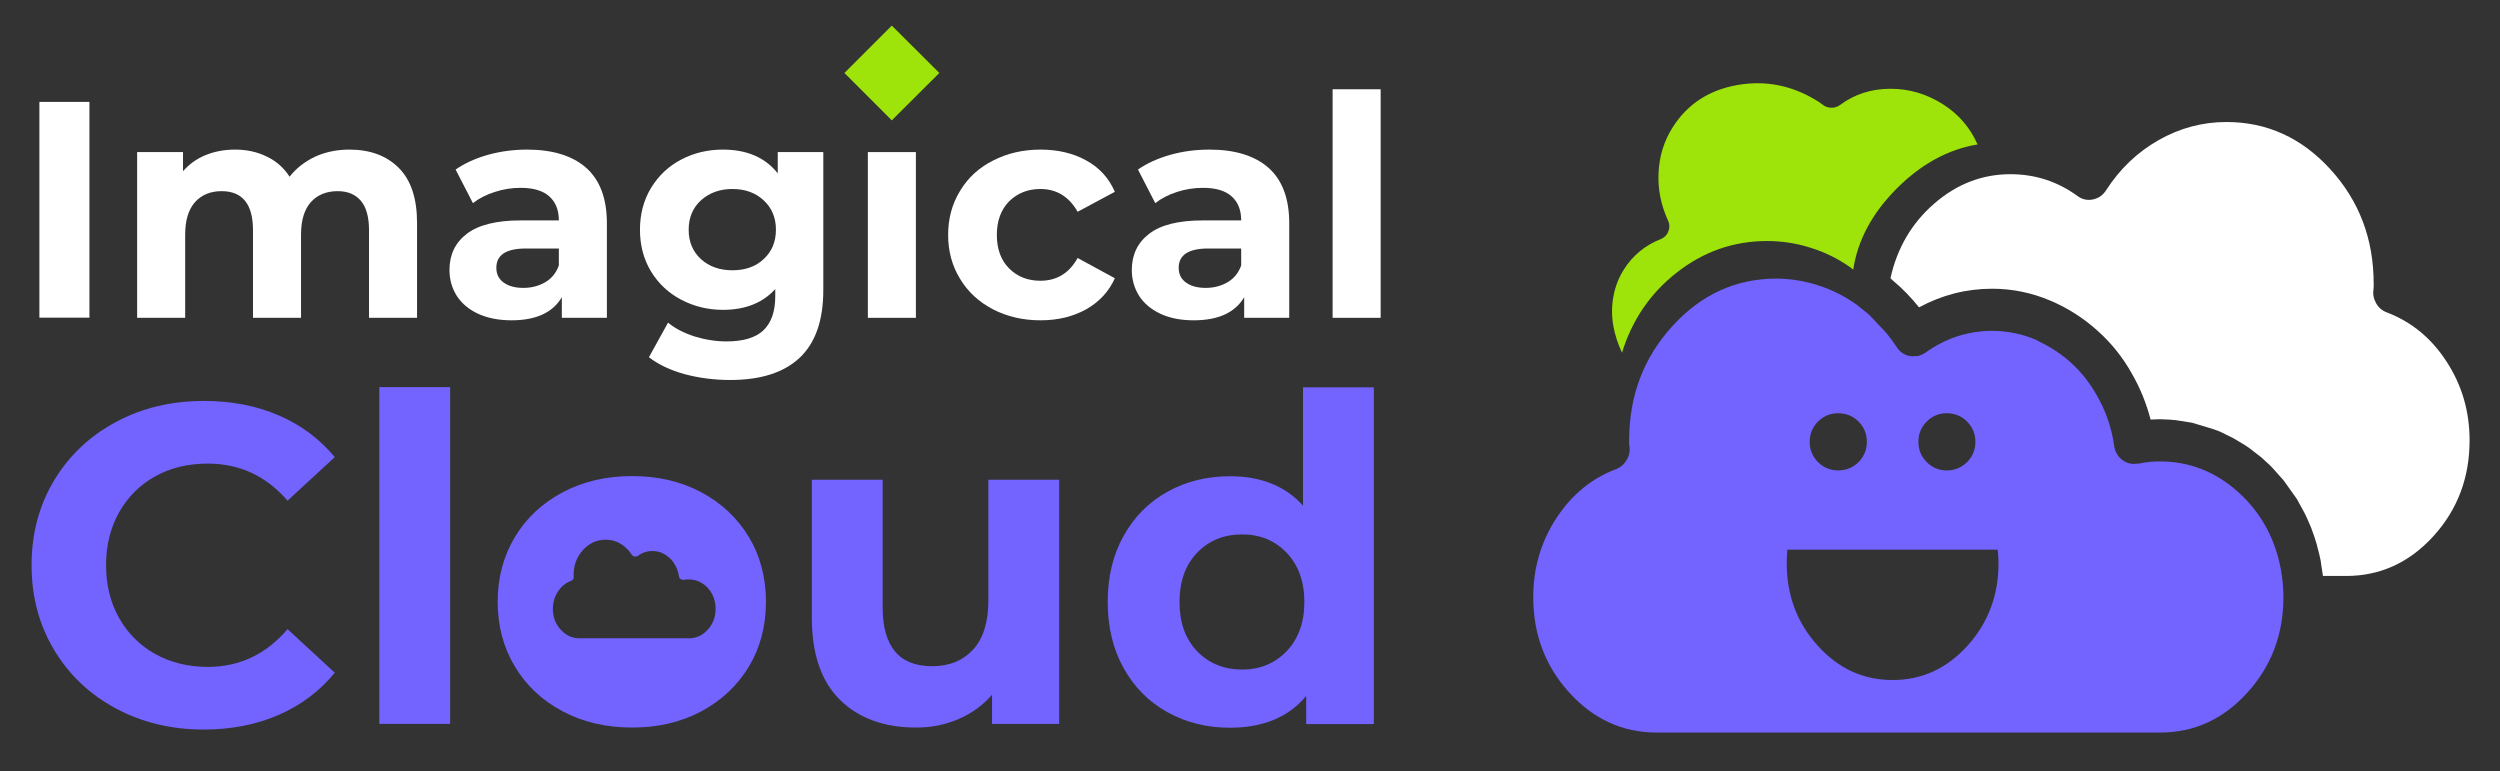 <?xml version="1.0" encoding="utf-8"?><svg id="Logo" image-rendering="auto" baseProfile="basic" version="1.1" preserveAspectRatio="xMidYMid meet" x="0px" y="0px" width="752" height="232" xmlns="http://www.w3.org/2000/svg" viewBox="0 0 752 232" xmlns:xlink="http://www.w3.org/1999/xlink"><rect x="0" y="0" width="752" height="232" fill="#333333" stroke="none"/><defs><g id="blink" overflow="visible"><path fill="#7363FF" stroke="none" d="M124.05 12.7L124.05 0 0 0 0 12.7 124.05 12.7Z"/></g></defs><g id="S.__C3.__A9quence-1" overflow="visible"><g id="logo" transform="translate(9.5 7.7)"><g id="Parts_dot" transform="translate(244.5 0)"><animateTransform attributeName="transform" additive="replace" type="translate" repeatCount="indefinite" dur="3.33s" keyTimes="0;1" values="258.75,14.25;258.75,14.25"/><animateTransform attributeName="transform" additive="sum" type="rotate" repeatCount="indefinite" dur="3.33s" keyTimes="0;.996;1" values="0,0,0;360,0,0;360,0,0"/><animateTransform attributeName="transform" additive="sum" type="translate" repeatCount="indefinite" dur="3.33s" keyTimes="0;1" values="-14.25,-14.25;-14.25,-14.25"/><path fill="#9EE30A" stroke="none" d="M28.55 14.25L14.25 0 0 14.25 14.25 28.5 28.55 14.25Z"/></g><g id="Parts_imagical" transform="translate(2.35 19.1)"><path fill="#FFF" stroke="none" d="M15.05 3.85L0 3.85 0 68.75 15.05 68.75 15.05 3.85Z"/><path fill="#FFF" stroke="none" d="M108.1 23.7Q102.6 18.2 93.25 18.2 87.65 18.2 83 20.3 78.3 22.5 75.25 26.35 72.65 22.3 68.4 20.3 64.15 18.2 58.85 18.2 54.05 18.2 50 19.85 46.05 21.45 43.2 24.7L43.2 18.95 29.4 18.95 29.4 68.8 43.85 68.8 43.85 43.75Q43.85 37.35 46.8 34 49.8 30.7 54.8 30.7 64.25 30.7 64.25 42.45L64.25 68.8 78.7 68.8 78.7 43.75Q78.7 37.35 81.65 34 84.65 30.7 89.7 30.7 94.25 30.7 96.7 33.6 99.15 36.5 99.15 42.45L99.15 68.8 113.6 68.8 113.6 40.25Q113.6 29.2 108.1 23.7Z"/><path fill="#FFF" stroke="none" d="M170.7 40.35Q170.7 29.25 164.5 23.7 158.25 18.2 146.7 18.2 140.6 18.2 135 19.75 129.3 21.35 125.2 24.2L130.4 34.3Q133.25 32.1 136.95 30.95 140.7 29.7 144.75 29.7 150.5 29.7 153.35 32.25 156.25 34.8 156.25 39.5L144.75 39.5Q133.9 39.5 128.6 43.5 123.35 47.5 123.35 54.4 123.35 58.7 125.55 62.2 127.8 65.65 132 67.6 136.3 69.55 142 69.55 153.05 69.55 157.15 62.6L157.15 68.8 170.7 68.8 170.7 40.35M146.35 47.95L156.25 47.95 156.25 53.05Q155.05 56.4 152.15 58.1 149.2 59.8 145.6 59.8 141.8 59.8 139.6 58.15 137.45 56.6 137.45 53.75 137.45 47.95 146.35 47.95Z"/><path fill="#FFF" stroke="none" d="M235.8 18.95L222.1 18.95 222.1 25.35Q216.45 18.2 205.6 18.2 198.75 18.2 193.05 21.2 187.4 24.15 184 29.7 180.65 35.25 180.65 42.3 180.65 49.35 184 54.9 187.35 60.35 193.05 63.35 198.85 66.4 205.6 66.4 215.7 66.4 221.35 60.15L221.35 62.3Q221.35 69.15 217.8 72.55 214.25 75.9 206.7 75.9 201.95 75.9 197.05 74.4 192.15 72.8 189.1 70.25L183.35 80.65Q187.6 83.95 194.1 85.75 200.65 87.5 207.8 87.5 221.55 87.5 228.65 80.85 235.8 74.15 235.8 60.45L235.8 18.95M217.85 33.45Q221.55 36.85 221.55 42.3 221.55 47.75 217.85 51.15 214.3 54.5 208.45 54.5 202.7 54.5 199 51.15 195.3 47.75 195.3 42.3 195.3 36.85 199 33.45 202.8 30.05 208.45 30.05 214.2 30.05 217.85 33.45Z"/><path fill="#FFF" stroke="none" d="M263.65 18.95L249.2 18.95 249.2 68.8 263.65 68.8 263.65 18.95Z"/><path fill="#FFF" stroke="none" d="M314.95 21.5Q309.05 18.2 301.15 18.2 293.25 18.2 286.85 21.5 280.5 24.7 276.95 30.6 273.35 36.45 273.35 43.85 273.35 51.25 276.95 57.1 280.5 62.95 286.85 66.25 293.25 69.55 301.15 69.55 308.95 69.55 314.95 66.2 320.85 62.8 323.5 56.9L312.3 50.8Q308.5 57.65 301.1 57.65 295.4 57.65 291.7 53.95 288 50.25 288 43.85 288 37.55 291.7 33.75 295.5 30.05 301.1 30.05 308.4 30.05 312.3 36.9L323.5 30.9Q320.8 24.7 314.95 21.5Z"/><path fill="#FFF" stroke="none" d="M375.95 40.35Q375.95 29.25 369.75 23.7 363.5 18.2 351.95 18.2 345.8 18.2 340.25 19.75 334.55 21.35 330.45 24.2L335.65 34.3Q338.5 32.1 342.15 30.95 345.95 29.7 350 29.7 355.75 29.7 358.6 32.25 361.5 34.8 361.5 39.5L350 39.5Q339.05 39.5 333.85 43.5 328.6 47.5 328.6 54.4 328.6 58.7 330.8 62.2 333.05 65.65 337.25 67.6 341.45 69.55 347.2 69.55 358.3 69.55 362.4 62.6L362.4 68.8 375.95 68.8 375.95 40.35M351.6 47.95L361.5 47.95 361.5 53.05Q360.3 56.4 357.4 58.1 354.45 59.8 350.85 59.8 347.05 59.8 344.85 58.15 342.7 56.6 342.7 53.75 342.7 47.95 351.6 47.95Z"/><path fill="#FFF" stroke="none" d="M403.45 .05L389 .05 389 68.8 403.45 68.8 403.45 .05Z"/></g><g id="Parts_cloud-5" transform="translate(475.4 17.35)"><path fill="#9EE30A" stroke="none" d="M109.95 18.4Q106.6 10.8 99.6 6.35 92.15 1.6 83.6 1.65 75.05 1.7 68.55 6.55 67.3 7.45 65.75 7.35 64.25 7.25 63.1 6.25L62.2 5.6Q50.75 -1.7 37.85 .5 25 2.7 18.3 13.15 14.35 19.35 14 26.8 13.6 34.25 16.85 41.3 17.6 42.85 16.95 44.55 16.35 46.15 14.7 46.85 7.6 49.65 3.6 55.95 1.2 59.7 .4 64.2 -.4 68.55 .4 73.05 1.15 77.1 3 81.05 7.55 66.25 19.45 56.95 31.55 47.45 46.65 47.45 53.4 47.45 59.8 49.5 66.2 51.5 71.65 55.35L72.55 56.05Q74.55 42.8 85.6 31.7 96.65 20.6 109.95 18.4Z"/></g><g id="Parts_cloud-4" transform="translate(559.15 29)"><path fill="#FFF" stroke="none" d="M174.2 95.75Q174.2 82.7 167.3 72.1 160.45 61.5 149.25 57.25 147.15 56.45 146.05 54.45 144.95 52.45 145.3 50.25 145.4 49.2 145.35 48.65 145.35 28.5 132.35 14.25 119.35 0 101.05 0 90.25 0 80.65 5.45 71.05 10.9 64.85 20.55 63.45 22.75 60.9 23.3 58.3 23.8 56.25 22.25 47.25 15.7 36.1 15.7 23.3 15.7 13.1 24.6 3 33.4 0 47L.75 47.7Q4.95 51.2 8.6 55.75 18.95 50.15 30.6 50.15L30.65 50.15Q39.65 50.15 48.15 53.75 55.9 57.05 62.2 62.7 68.55 68.35 72.65 75.75 76.3 82.05 78.25 89.5L81.1 89.4Q84.35 89.5 85.95 89.7L90.7 90.45 97 92.35Q98.45 92.8 99.7 93.4L101.4 94.25Q103.1 95.05 103.9 95.55L105.55 96.55Q106.85 97.3 107.9 98.05L111.65 100.95 113.1 102.3Q114.05 103.1 115.1 104.25L118.3 107.85 122.25 113.4 124.6 117.7Q125 118.45 126.1 121L126.6 122.2Q127.55 124.7 128.2 126.95 128.3 127.15 128.35 127.6 128.95 129.65 129.4 131.9L129.65 133.65Q130.1 136.4 130.1 136.55L137.05 136.55Q152.4 136.55 163.3 124.6 174.2 112.65 174.2 95.75Z"/></g><g id="Parts_cloud-3" transform="translate(451.7 76.1)"><path fill="#7363FF" stroke="none" d="M181.7 55.65Q179.3 56.05 177.3 54.65 175.15 53.05 174.75 50.35 173.6 42.1 169.45 35 163.35 24.25 152.2 18.95 151.25 18.4 151.1 18.35 145 15.8 138.05 15.7 126.95 15.8 117.95 22.3 116.85 23 115.7 23.3L115.05 23.3Q114.15 23.45 113.3 23.3L113.25 23.3Q110.65 22.75 109.3 20.55 107.7 18.15 106.25 16.4L101.25 11.1Q100.1 10.05 99.1 9.3L97.4 7.95Q92.1 4.1 85.9 2.1 79.7 .05 73.2 0 54.85 0 41.85 14.3 28.85 28.55 28.85 48.65 28.8 49.2 28.9 50.25 29.3 52.5 28.15 54.45 27.05 56.45 24.95 57.3 13.8 61.5 6.9 72.15 0 82.75 0 95.8 0 112.65 10.9 124.6 21.8 136.55 37.15 136.55L188.55 136.55Q203.9 136.55 214.75 124.6 225.65 112.65 225.65 95.8 225.65 91.7 224.9 87.55 222.3 73.5 212.15 64.3 201.85 55 188.55 55 185.5 54.95 182.15 55.65L181.7 55.65M124.4 40.5Q127.95 40.5 130.5 43 133 45.55 133 49.1 133 52.65 130.5 55.2 127.95 57.7 124.4 57.7 120.85 57.7 118.35 55.2 115.85 52.65 115.85 49.1 115.85 45.55 118.35 43 120.85 40.5 124.4 40.5M97.85 43Q100.35 45.55 100.35 49.1 100.35 52.65 97.85 55.2 95.3 57.7 91.75 57.7 88.2 57.7 85.65 55.2 83.15 52.65 83.15 49.1 83.15 45.55 85.65 43 88.2 40.5 91.75 40.5 95.3 40.5 97.85 43M139.7 81.55Q139.95 83.7 139.95 85.6 139.95 100.15 130.6 110.45 121.25 120.75 108.1 120.75 94.9 120.75 85.6 110.45 76.25 100.15 76.25 85.6 76.25 83.3 76.45 81.55L139.7 81.55Z"/></g><g id="Parts_cloud" transform="translate(0 108.8)"><path fill="#7363FF" stroke="none" d="M74.35 8.45Q64.3 4.1 51.9 4.1 37.1 4.1 25.35 10.45 13.55 16.75 6.75 28.05 0 39.3 0 53.5 0 67.7 6.75 78.95 13.45 90.2 25.35 96.6 37.2 102.95 51.75 102.95 64.25 102.95 74.3 98.55 84.35 94.2 91.2 85.85L77 72.75Q67.3 84.1 53 84.1 44.15 84.1 37.15 80.2 30.2 76.3 26.3 69.35 22.4 62.4 22.4 53.5 22.4 44.65 26.3 37.65 30.25 30.65 37.15 26.8 44.05 22.95 53 22.95 67.35 22.95 77 34.1L91.2 21Q84.35 12.75 74.35 8.45Z"/><path fill="#7363FF" stroke="none" d="M125.9 -.05L104.6 -.05 104.6 101.25 125.9 101.25 125.9 -.05Z"/><path fill="#7363FF" stroke="none" d="M309.1 27.8L287.8 27.8 287.8 64.1Q287.8 73.9 283.2 78.9 278.55 83.9 270.9 83.9 256 83.9 256 66.15L256 27.8 234.7 27.8 234.7 69.3Q234.7 85.65 243.15 94 251.65 102.35 266.1 102.35 272.95 102.35 278.8 99.8 284.7 97.3 288.9 92.5L288.9 101.25 309.1 101.25 309.1 27.8Z"/><path fill="#7363FF" stroke="none" d="M403.75 0L382.45 0 382.45 35.6Q374.5 26.75 360.45 26.75 350.1 26.75 341.7 31.4 333.3 36.05 328.5 44.65 323.7 53.2 323.7 64.55 323.7 75.9 328.5 84.5 333.3 93.1 341.7 97.75 350.1 102.4 360.45 102.4 375.45 102.4 383.4 92.85L383.4 101.3 403.75 101.3 403.75 0M350.6 79.4Q345.3 73.9 345.3 64.55 345.3 55.3 350.6 49.75 355.9 44.25 364.15 44.25 372.2 44.25 377.5 49.75 382.85 55.35 382.85 64.55 382.85 73.8 377.5 79.4 372.15 84.9 364.15 84.9 355.95 84.9 350.6 79.4Z"/></g><g id="Parts_ico" transform="translate(140.2 135.55)"><path fill="#7363FF" stroke="none" d="M75.55 18.25Q70.3 9.65 61.2 4.8 52.1 -.05 40.45 -.05 28.8 -.05 19.6 4.8 10.35 9.7 5.2 18.25 0 26.9 0 37.75 0 48.65 5.2 57.3 10.35 65.85 19.6 70.75 28.8 75.6 40.45 75.6 52.1 75.6 61.2 70.75 70.3 65.9 75.55 57.3 80.7 48.7 80.7 37.75 80.7 26.85 75.55 18.25M65.4 22.25L65.75 22.25 65.75 40.05 65.65 40.05 65.65 55.85 34.45 55.85 34.45 56.45 15.8 56.45 15.8 35.95 16.05 35.95 16.05 20.95 21.8 20.95 21.8 17.4 39.45 17.4 39.45 18.35 45.7 18.35 45.7 20.95 46.5 20.95 46.5 20.55 65.3 20.55 65.3 21.15 65.4 21.15 65.4 22.25Z"/></g><g id="float" transform="translate(155.65 147.4)"><animateTransform attributeName="transform" additive="replace" type="translate" repeatCount="indefinite" dur="3.33s" keyTimes="0;.546;.996;1" values="155.65,147.4;155.65,154.4;155.65,147.4;155.65,147.4" keySplines=".31 0 .66 1;.31 0 .66 1;.1 .1 .9 .9" calcMode="spline"/><path fill="#7363FF" stroke="none" d="M51.2 -2.4L.25 -2.4 0 48.35 50.95 48.35 51.2 -2.4M42.05 19.2Q44.95 19.2 47.2 21.2 47.55 21.5 47.85 21.85 49.5 23.7 49.95 26.25 50.1 27.15 50.1 28.05 50.1 31.7 47.75 34.3 45.4 36.9 42.05 36.9L9.2 36.9Q5.85 36.9 3.5 34.3 1.15 31.7 1.15 28.05 1.15 25.2 2.65 22.9 4.1 20.6 6.55 19.65 7.6 19.3 7.4 18.15L7.4 17.8Q7.4 13.45 10.2 10.35 13.05 7.25 17 7.25 19.95 7.25 22.25 8.95L22.65 9.25 23.95 10.5 24.85 11.7Q25.15 12.15 25.7 12.3L26.25 12.3 26.75 12.1Q28.65 10.65 31.1 10.65 32.55 10.65 33.95 11.2L34.2 11.35Q34.8 11.6 35.3 12 36.95 13.05 37.9 14.85 38.8 16.4 39.05 18.15 39.15 18.8 39.6 19.1 40.05 19.4 40.6 19.3L40.65 19.3Q41.45 19.15 42.05 19.2Z"/></g><g display="none"><use xlink:href="#blink" transform="matrix(.45 0 0 1 531.25 102.85)"><animateTransform attributeName="transform" additive="replace" type="translate" repeatCount="indefinite" dur="3.33s" keyTimes="0;.656;.686;.696;.736;1" values="531.2,102.85;531.2,102.85;531.2,110.15;531.2,110.15;531.2,102.85;531.2,102.85"/><animateTransform attributeName="transform" additive="sum" type="scale" repeatCount="indefinite" dur="3.33s" keyTimes="0;1" values=".45,1;.45,1"/></use><animate attributeName="display" repeatCount="indefinite" dur="3.33s" keyTimes="0;.66;.74;1" values="none;inline;none;none"/></g><g display="none"><use xlink:href="#blink" transform="matrix(.45 0 0 1 531.25 134.25)"><animateTransform attributeName="transform" additive="replace" type="translate" repeatCount="indefinite" dur="3.33s" keyTimes="0;.656;.686;.696;.736;1" values="531.2,134.25;531.2,134.25;531.2,127.55;531.2,127.55;531.2,134.25;531.2,134.25"/><animateTransform attributeName="transform" additive="sum" type="scale" repeatCount="indefinite" dur="3.33s" keyTimes="0;1" values=".45,1;.45,1"/></use><animate attributeName="display" repeatCount="indefinite" dur="3.33s" keyTimes="0;.66;.74;1" values="none;inline;none;none"/></g></g></g></svg>
